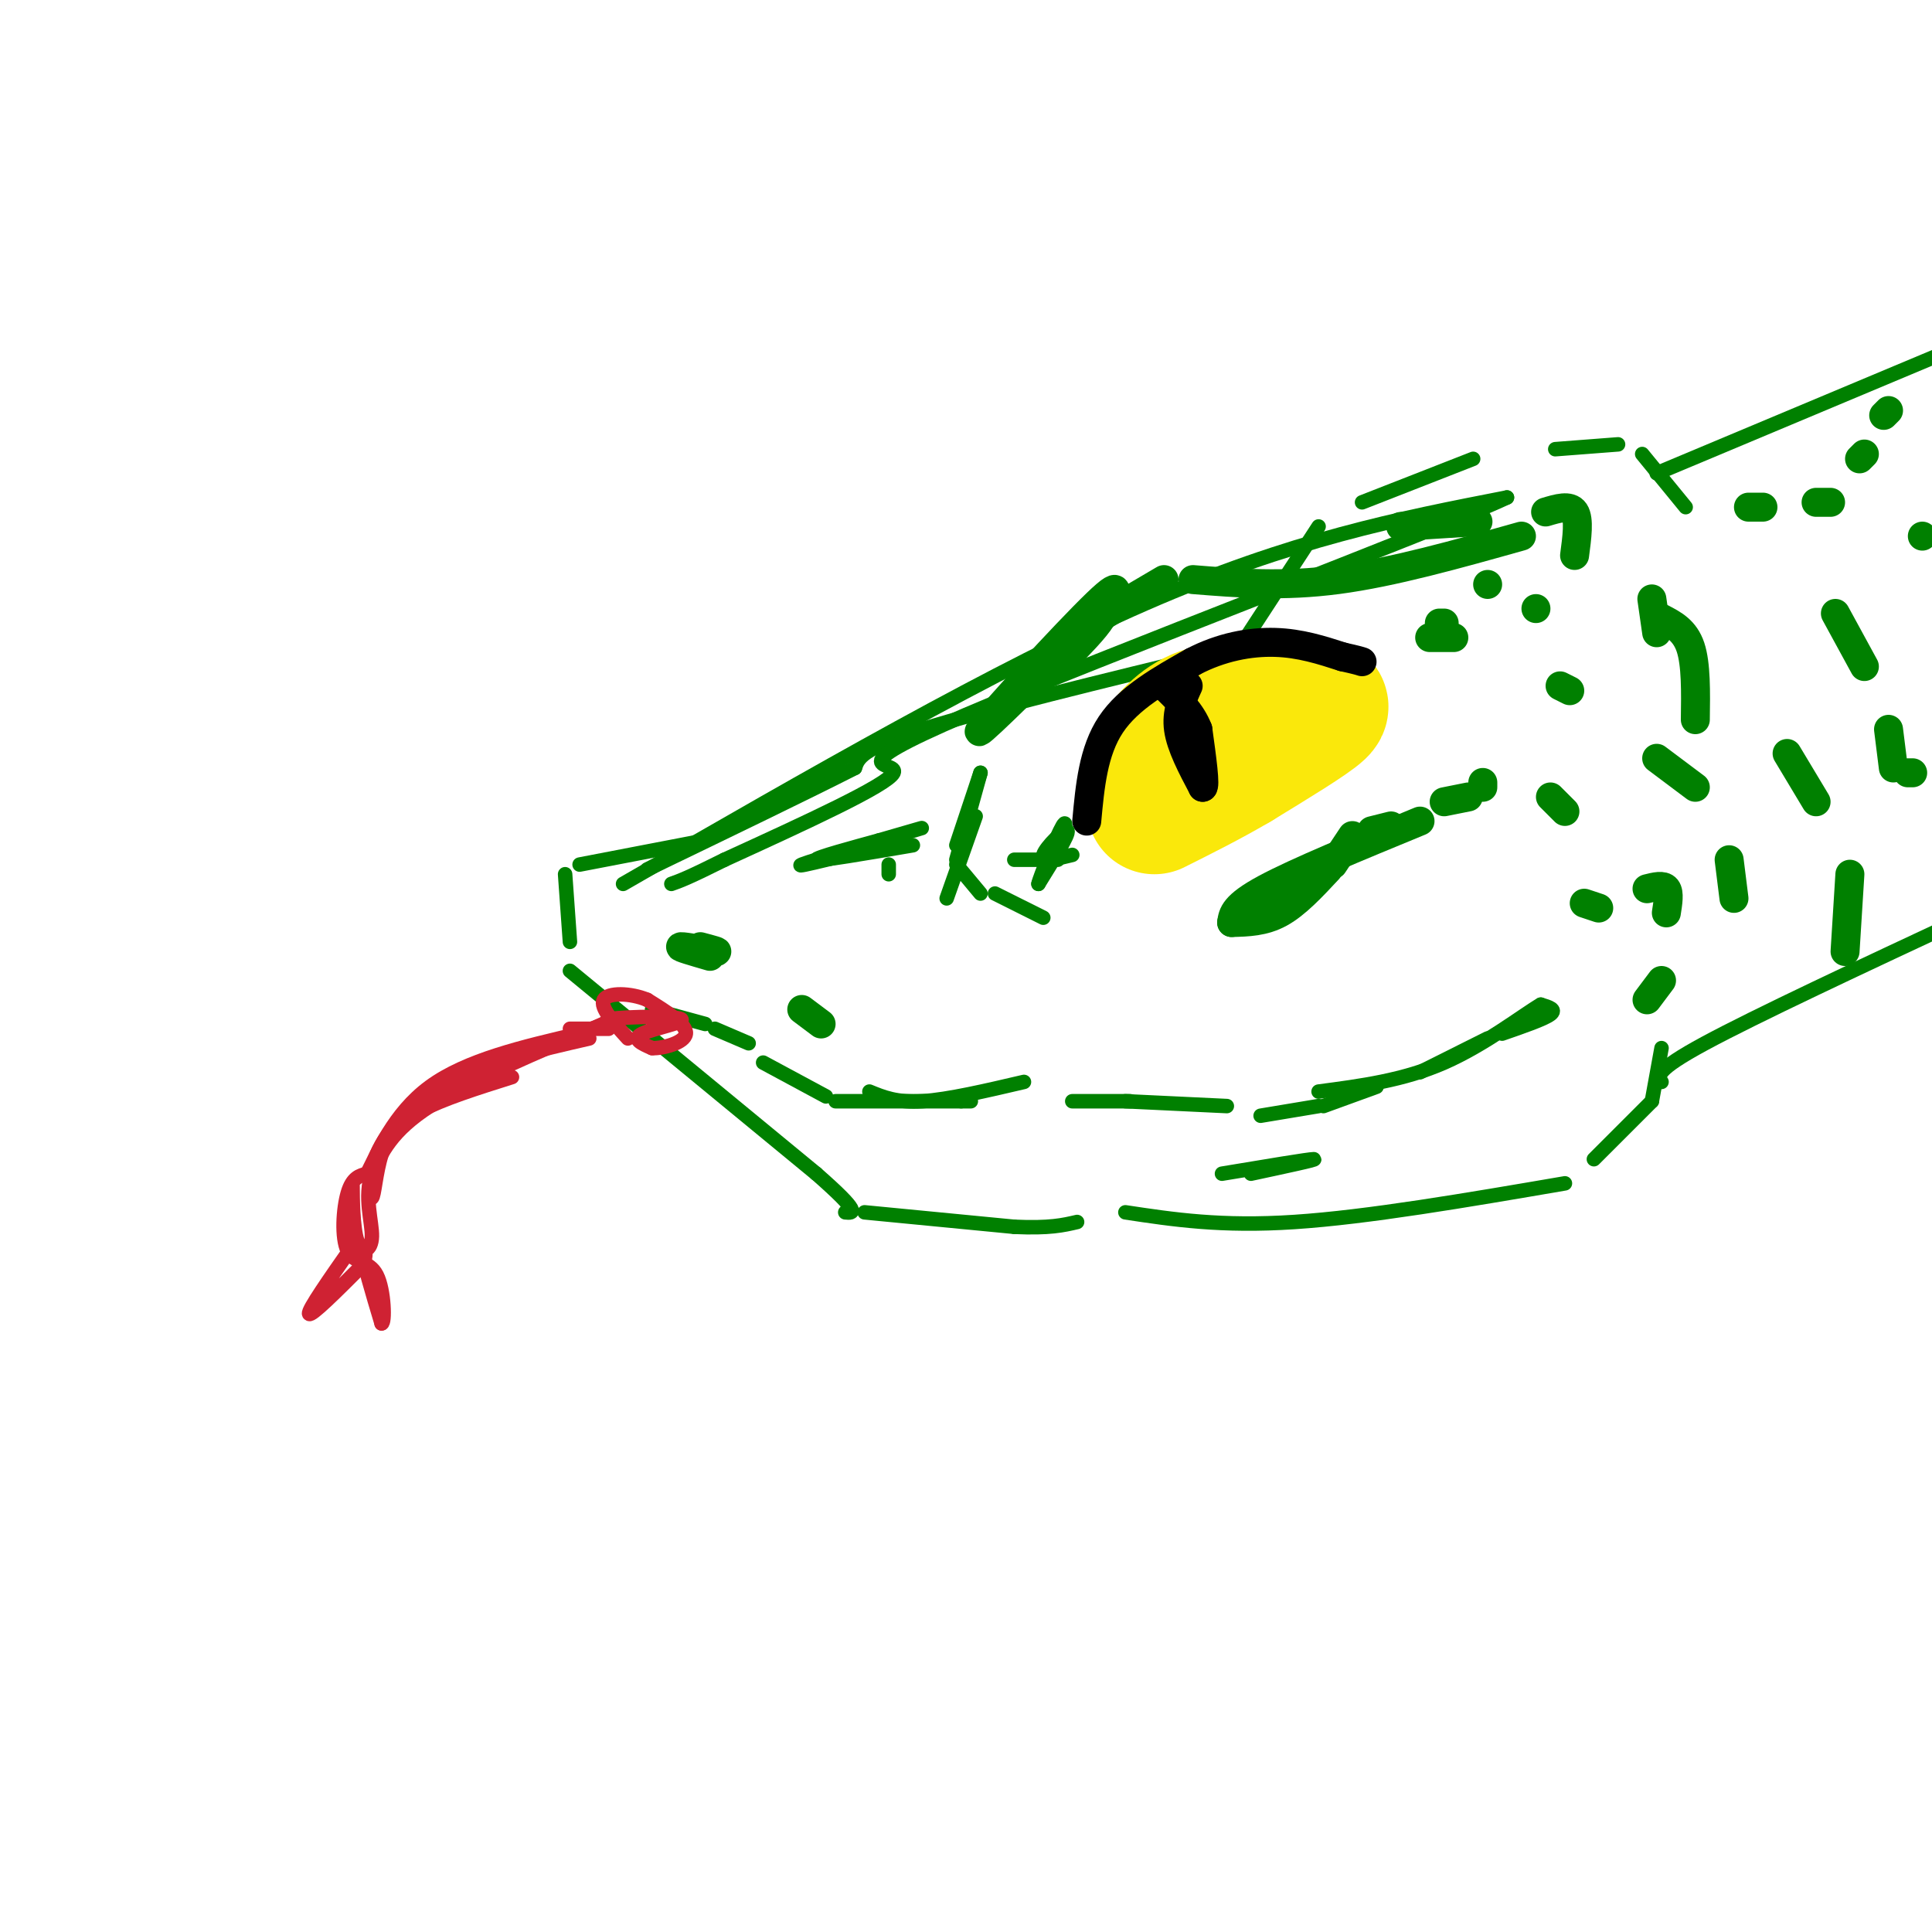 <svg viewBox='0 0 400 400' version='1.1' xmlns='http://www.w3.org/2000/svg' xmlns:xlink='http://www.w3.org/1999/xlink'><g fill='none' stroke='rgb(0,128,0)' stroke-width='3' stroke-linecap='round' stroke-linejoin='round'><path d='M349,105c0.000,0.000 -9.000,-11.000 -9,-11'/><path d='M335,92c0.000,0.000 -13.000,1.000 -13,1'/><path d='M305,95c0.000,0.000 -23.000,9.000 -23,9'/><path d='M273,109c0.000,0.000 -15.000,23.000 -15,23'/><path d='M253,135c-24.667,6.000 -49.333,12.000 -62,16c-12.667,4.000 -13.333,6.000 -14,8'/><path d='M177,159c-9.500,4.833 -26.250,12.917 -43,21'/><path d='M129,183c38.750,-22.333 77.500,-44.667 108,-58c30.500,-13.333 52.750,-17.667 75,-22'/><path d='M312,103c-13.250,6.274 -83.875,32.958 -112,45c-28.125,12.042 -13.750,9.440 -15,12c-1.250,2.560 -18.125,10.280 -35,18'/><path d='M150,178c-7.667,3.833 -9.333,4.417 -11,5'/><path d='M146,174c0.000,0.000 -26.000,5.000 -26,5'/><path d='M117,181c0.000,0.000 1.000,14.000 1,14'/><path d='M118,201c0.000,0.000 51.000,42.000 51,42'/><path d='M169,243c9.500,8.333 7.750,8.167 6,8'/><path d='M179,251c0.000,0.000 31.000,3.000 31,3'/><path d='M210,254c7.333,0.333 10.167,-0.333 13,-1'/><path d='M253,243c9.000,-1.500 18.000,-3.000 19,-3c1.000,0.000 -6.000,1.500 -13,3'/><path d='M233,251c9.917,1.500 19.833,3.000 35,2c15.167,-1.000 35.583,-4.500 56,-8'/><path d='M330,240c0.000,0.000 12.000,-12.000 12,-12'/><path d='M342,228c0.000,0.000 2.000,-11.000 2,-11'/><path d='M344,224c-0.750,-1.167 -1.500,-2.333 9,-8c10.500,-5.667 32.250,-15.833 54,-26'/><path d='M343,98c0.000,0.000 62.000,-26.000 62,-26'/><path d='M135,209c0.000,0.000 11.000,3.000 11,3'/><path d='M148,213c0.000,0.000 7.000,3.000 7,3'/><path d='M158,220c0.000,0.000 13.000,7.000 13,7'/><path d='M173,228c0.000,0.000 26.000,0.000 26,0'/><path d='M199,228c0.000,0.000 2.000,0.000 2,0'/><path d='M222,228c0.000,0.000 12.000,0.000 12,0'/><path d='M233,228c0.000,0.000 21.000,1.000 21,1'/><path d='M261,231c0.000,0.000 12.000,-2.000 12,-2'/><path d='M274,229c0.000,0.000 11.000,-4.000 11,-4'/><path d='M294,222c0.000,0.000 14.000,-7.000 14,-7'/><path d='M311,214c4.333,-1.500 8.667,-3.000 10,-4c1.333,-1.000 -0.333,-1.500 -2,-2'/><path d='M319,208c-3.600,2.089 -11.600,8.311 -20,12c-8.400,3.689 -17.200,4.844 -26,6'/></g>
<g fill='none' stroke='rgb(250,232,11)' stroke-width='28' stroke-linecap='round' stroke-linejoin='round'><path d='M239,162c-0.200,-1.667 -0.400,-3.333 1,-6c1.400,-2.667 4.400,-6.333 9,-8c4.600,-1.667 10.800,-1.333 17,-1'/><path d='M266,147c4.956,-0.644 8.844,-1.756 7,0c-1.844,1.756 -9.422,6.378 -17,11'/><path d='M256,158c-5.667,3.333 -11.333,6.167 -17,9'/></g>
<g fill='none' stroke='rgb(0,0,0)' stroke-width='6' stroke-linecap='round' stroke-linejoin='round'><path d='M225,170c0.667,-7.250 1.333,-14.500 5,-20c3.667,-5.500 10.333,-9.250 17,-13'/><path d='M247,137c5.800,-3.044 11.800,-4.156 17,-4c5.200,0.156 9.600,1.578 14,3'/><path d='M278,136c3.000,0.667 3.500,0.833 4,1'/><path d='M246,142c-1.250,2.750 -2.500,5.500 -2,9c0.500,3.500 2.750,7.750 5,12'/><path d='M249,163c0.667,0.000 -0.167,-6.000 -1,-12'/><path d='M248,151c-1.333,-3.500 -4.167,-6.250 -7,-9'/></g>
<g fill='none' stroke='rgb(0,128,0)' stroke-width='6' stroke-linecap='round' stroke-linejoin='round'><path d='M320,106c2.500,-0.750 5.000,-1.500 6,0c1.000,1.500 0.500,5.250 0,9'/><path d='M342,124c0.000,0.000 1.000,7.000 1,7'/><path d='M344,128c2.417,1.250 4.833,2.500 6,6c1.167,3.500 1.083,9.250 1,15'/><path d='M343,157c0.000,0.000 8.000,6.000 8,6'/><path d='M358,178c0.000,0.000 1.000,8.000 1,8'/><path d='M341,184c1.667,-0.417 3.333,-0.833 4,0c0.667,0.833 0.333,2.917 0,5'/><path d='M344,203c0.000,0.000 -3.000,4.000 -3,4'/><path d='M328,187c0.000,0.000 3.000,1.000 3,1'/><path d='M321,165c0.000,0.000 3.000,3.000 3,3'/><path d='M323,142c0.000,0.000 2.000,1.000 2,1'/><path d='M318,126c0.000,0.000 0.000,0.000 0,0'/><path d='M296,132c0.000,0.000 5.000,0.000 5,0'/><path d='M298,129c0.000,0.000 1.000,0.000 1,0'/><path d='M308,121c0.000,0.000 0.000,0.000 0,0'/><path d='M370,156c0.000,0.000 6.000,10.000 6,10'/><path d='M383,181c0.000,0.000 -1.000,16.000 -1,16'/><path d='M380,127c0.000,0.000 6.000,11.000 6,11'/><path d='M362,105c0.000,0.000 3.000,0.000 3,0'/><path d='M376,104c0.000,0.000 3.000,0.000 3,0'/><path d='M385,95c0.000,0.000 1.000,-1.000 1,-1'/><path d='M390,86c0.000,0.000 1.000,-1.000 1,-1'/><path d='M391,151c0.000,0.000 1.000,8.000 1,8'/><path d='M395,160c0.000,0.000 1.000,0.000 1,0'/><path d='M398,111c0.000,0.000 0.000,0.000 0,0'/><path d='M307,162c0.000,0.000 0.000,1.000 0,1'/><path d='M304,165c0.000,0.000 -5.000,1.000 -5,1'/><path d='M288,171c0.000,0.000 -4.000,1.000 -4,1'/><path d='M280,173c0.000,0.000 -4.000,6.000 -4,6'/><path d='M275,180c-3.333,3.583 -6.667,7.167 -10,9c-3.333,1.833 -6.667,1.917 -10,2'/><path d='M255,191c0.250,-1.750 0.500,-3.500 7,-7c6.500,-3.500 19.250,-8.750 32,-14'/><path d='M223,132c-11.089,10.978 -22.178,21.956 -20,19c2.178,-2.956 17.622,-19.844 24,-26c6.378,-6.156 3.689,-1.578 1,3'/><path d='M228,128c-1.167,2.000 -4.583,5.500 -8,9'/><path d='M219,137c-1.333,-0.583 -2.667,-1.167 1,-4c3.667,-2.833 12.333,-7.917 21,-13'/><path d='M247,120c9.333,0.750 18.667,1.500 30,0c11.333,-1.500 24.667,-5.250 38,-9'/><path d='M306,108c0.000,0.000 -16.000,1.000 -16,1'/><path d='M145,196c2.178,0.578 4.356,1.156 3,1c-1.356,-0.156 -6.244,-1.044 -7,-1c-0.756,0.044 2.622,1.022 6,2'/><path d='M166,209c0.000,0.000 4.000,3.000 4,3'/></g>
<g fill='none' stroke='rgb(207,34,51)' stroke-width='3' stroke-linecap='round' stroke-linejoin='round'><path d='M126,213c0.000,0.000 -8.000,0.000 -8,0'/><path d='M122,215c-10.596,2.435 -21.191,4.870 -29,9c-7.809,4.130 -12.830,9.955 -15,15c-2.170,5.045 -1.489,9.311 -1,9c0.489,-0.311 0.785,-5.199 2,-9c1.215,-3.801 3.347,-6.515 8,-9c4.653,-2.485 11.826,-4.743 19,-7'/><path d='M125,212c-14.000,5.917 -28.000,11.833 -36,17c-8.000,5.167 -10.000,9.583 -12,14'/><path d='M77,243c-1.691,4.858 0.083,10.003 0,13c-0.083,2.997 -2.022,3.845 -3,1c-0.978,-2.845 -0.994,-9.384 -1,-11c-0.006,-1.616 -0.003,1.692 0,5'/><path d='M73,251c0.000,2.000 0.000,4.500 0,7'/><path d='M73,258c-4.667,6.667 -9.333,13.333 -9,14c0.333,0.667 5.667,-4.667 11,-10'/><path d='M75,262c1.533,-2.889 -0.133,-5.111 0,-3c0.133,2.111 2.067,8.556 4,15'/><path d='M79,274c0.743,0.180 0.601,-6.869 -1,-10c-1.601,-3.131 -4.662,-2.343 -6,-5c-1.338,-2.657 -0.954,-8.759 0,-12c0.954,-3.241 2.477,-3.620 4,-4'/><path d='M76,243c2.133,-4.133 5.467,-12.467 13,-18c7.533,-5.533 19.267,-8.267 31,-11'/><path d='M120,214c6.167,-2.333 6.083,-2.667 6,-3'/><path d='M126,211c4.821,-0.607 13.875,-0.625 15,0c1.125,0.625 -5.679,1.893 -8,3c-2.321,1.107 -0.161,2.054 2,3'/><path d='M135,217c2.222,0.111 6.778,-1.111 7,-3c0.222,-1.889 -3.889,-4.444 -8,-7'/><path d='M134,207c-3.467,-1.444 -8.133,-1.556 -9,0c-0.867,1.556 2.067,4.778 5,8'/></g>
<g fill='none' stroke='rgb(0,128,0)' stroke-width='3' stroke-linecap='round' stroke-linejoin='round'><path d='M202,169c0.000,0.000 -6.000,17.000 -6,17'/><path d='M198,175c0.000,0.000 5.000,-15.000 5,-15'/><path d='M203,160c0.000,0.000 -5.000,18.000 -5,18'/><path d='M198,179c0.000,0.000 5.000,6.000 5,6'/><path d='M206,185c0.000,0.000 10.000,5.000 10,5'/><path d='M222,177c-3.222,0.800 -6.444,1.600 -6,0c0.444,-1.600 4.556,-5.600 5,-5c0.444,0.600 -2.778,5.800 -6,11'/><path d='M215,183c0.222,-1.267 3.778,-9.933 5,-12c1.222,-2.067 0.111,2.467 -1,7'/><path d='M218,178c0.000,0.000 -8.000,0.000 -8,0'/><path d='M184,181c0.000,0.000 0.000,-2.000 0,-2'/><path d='M187,174c-11.578,2.933 -23.156,5.867 -21,5c2.156,-0.867 18.044,-5.533 23,-7c4.956,-1.467 -1.022,0.267 -7,2'/><path d='M182,174c-4.867,1.333 -13.533,3.667 -13,4c0.533,0.333 10.267,-1.333 20,-3'/><path d='M180,226c2.833,1.167 5.667,2.333 11,2c5.333,-0.333 13.167,-2.167 21,-4'/></g>
</svg>